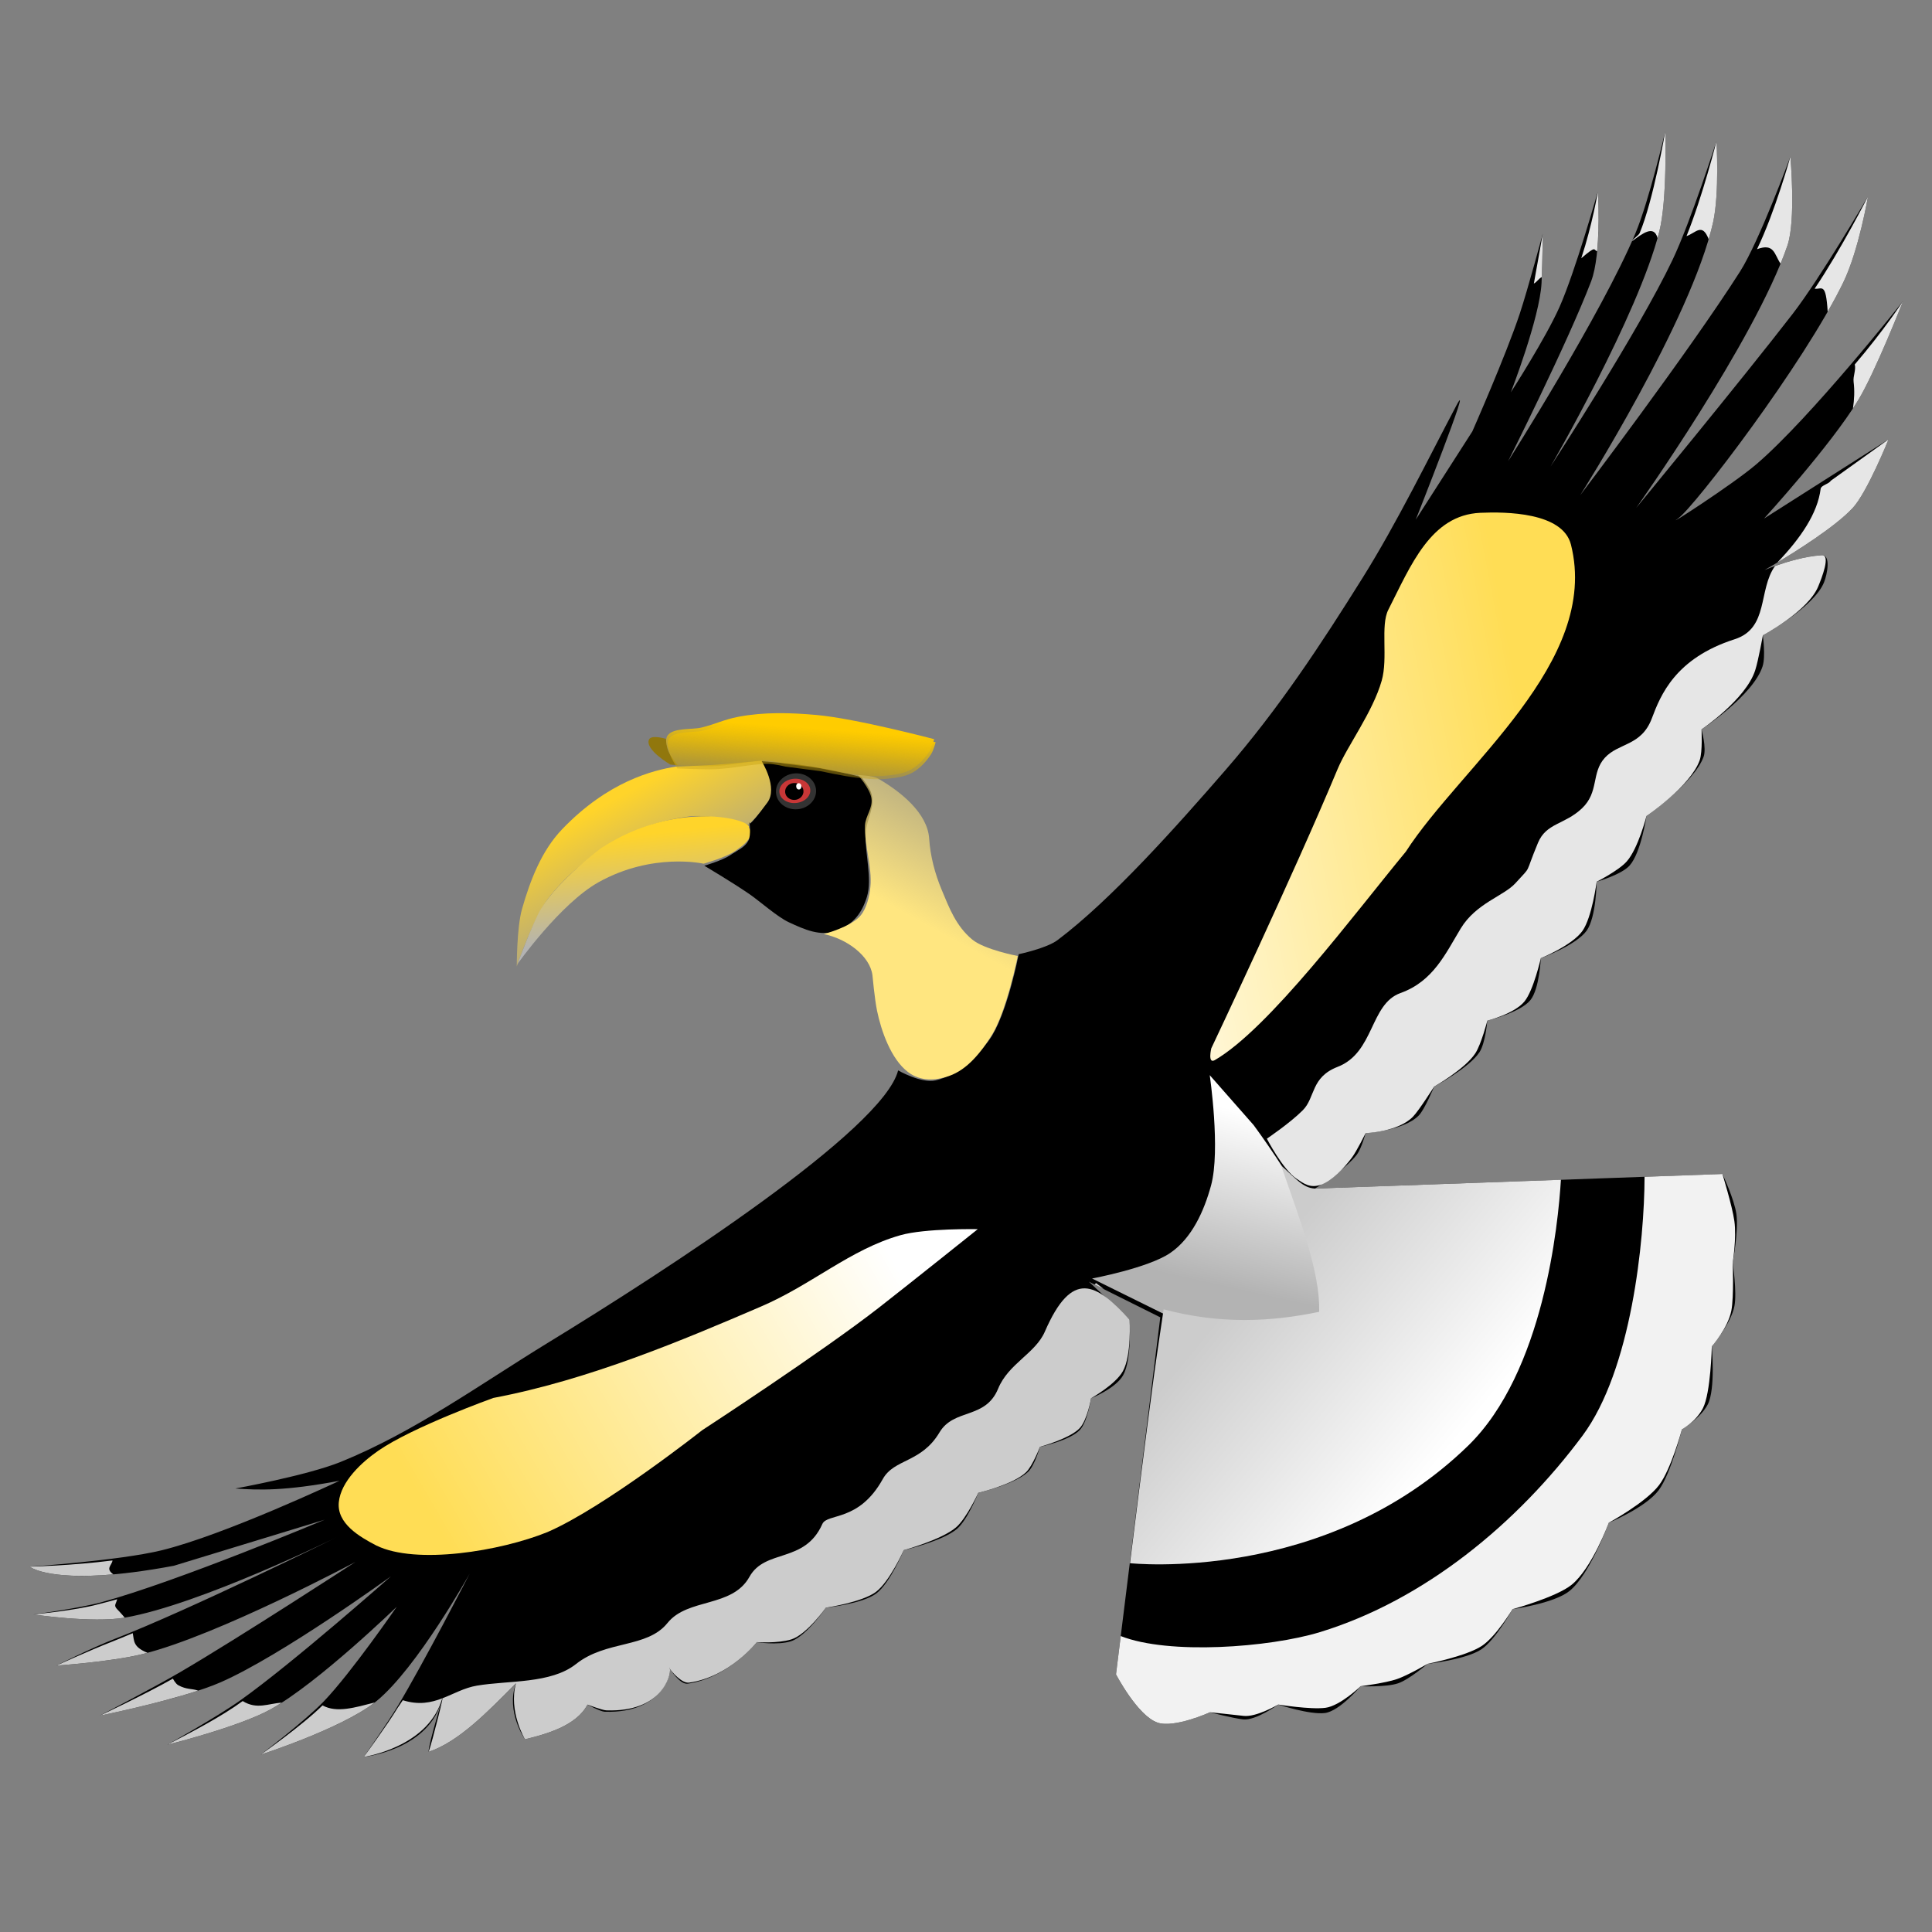 <?xml version="1.0" encoding="UTF-8" standalone="no"?>
<!-- Created with Inkscape (http://www.inkscape.org/) -->

<svg
   xmlns:dc="http://purl.org/dc/elements/1.1/"
   xmlns:cc="http://creativecommons.org/ns#"
   xmlns:rdf="http://www.w3.org/1999/02/22-rdf-syntax-ns#"
   xmlns:svg="http://www.w3.org/2000/svg"
   xmlns="http://www.w3.org/2000/svg"
   xmlns:xlink="http://www.w3.org/1999/xlink"
   xmlns:sodipodi="http://sodipodi.sourceforge.net/DTD/sodipodi-0.dtd"
   xmlns:inkscape="http://www.inkscape.org/namespaces/inkscape"
   width="800"
   height="800"
   viewBox="0 0 800 800"
   id="svg4840"
   version="1.1"
   inkscape:version="0.91 r13725"
   sodipodi:docname="Hornbill_flight.svg">
  <rect x="0" y="0" width="800" height="800" fill="#808080" stroke="none"/>
  <defs
     id="defs4842">
    <linearGradient
       inkscape:collect="always"
       xlink:href="#linearGradient3515"
       id="linearGradient4741"
       gradientUnits="userSpaceOnUse"
       gradientTransform="translate(1278.07,201.819)"
       x1="213.142"
       y1="372.53"
       x2="237.386"
       y2="428.088" />
    <linearGradient
       inkscape:collect="always"
       id="linearGradient3515">
      <stop
         style="stop-color:#ffd42a;stop-opacity:1;"
         offset="0"
         id="stop3517" />
      <stop
         style="stop-color:#999999;stop-opacity:1"
         offset="1"
         id="stop3519" />
    </linearGradient>
    <linearGradient
       inkscape:collect="always"
       xlink:href="#linearGradient3523"
       id="linearGradient4743"
       gradientUnits="userSpaceOnUse"
       gradientTransform="translate(1278.07,201.819)"
       x1="220.213"
       y1="390.207"
       x2="221.729"
       y2="432.634" />
    <linearGradient
       inkscape:collect="always"
       id="linearGradient3523">
      <stop
         style="stop-color:#ffd42a;stop-opacity:1;"
         offset="0"
         id="stop3525" />
      <stop
         style="stop-color:#b3b3b3;stop-opacity:1"
         offset="1"
         id="stop3527" />
    </linearGradient>
    <linearGradient
       inkscape:collect="always"
       xlink:href="#linearGradient3479"
       id="linearGradient4745"
       gradientUnits="userSpaceOnUse"
       gradientTransform="translate(1278.07,201.819)"
       x1="452.857"
       y1="599.505"
       x2="474.286"
       y2="529.505" />
    <linearGradient
       id="linearGradient3479"
       inkscape:collect="always">
      <stop
         id="stop3481"
         offset="0"
         style="stop-color:#b3b3b3;stop-opacity:1" />
      <stop
         id="stop3483"
         offset="1"
         style="stop-color:#ffffff;stop-opacity:1" />
    </linearGradient>
    <linearGradient
       inkscape:collect="always"
       xlink:href="#linearGradient3469"
       id="linearGradient4747"
       gradientUnits="userSpaceOnUse"
       gradientTransform="translate(1278.07,201.819)"
       x1="454.286"
       y1="598.076"
       x2="532.857"
       y2="673.791" />
    <linearGradient
       inkscape:collect="always"
       id="linearGradient3469">
      <stop
         style="stop-color:#cccccc;stop-opacity:1"
         offset="0"
         id="stop3471" />
      <stop
         style="stop-color:#ffffff;stop-opacity:1"
         offset="1"
         id="stop3473" />
    </linearGradient>
    <linearGradient
       inkscape:collect="always"
       xlink:href="#linearGradient3461"
       id="linearGradient4749"
       gradientUnits="userSpaceOnUse"
       gradientTransform="translate(1278.07,201.819)"
       x1="104.286"
       y1="658.076"
       x2="302.857"
       y2="562.362" />
    <linearGradient
       inkscape:collect="always"
       id="linearGradient3461">
      <stop
         style="stop-color:#ffdd55;stop-opacity:1;"
         offset="0"
         id="stop3463" />
      <stop
         style="stop-color:#ffffff;stop-opacity:1"
         offset="1"
         id="stop3465" />
    </linearGradient>
    <linearGradient
       inkscape:collect="always"
       xlink:href="#linearGradient3461"
       id="linearGradient4751"
       gradientUnits="userSpaceOnUse"
       gradientTransform="translate(1278.07,201.819)"
       x1="587.143"
       y1="353.791"
       x2="382.857"
       y2="376.648" />
    <linearGradient
       inkscape:collect="always"
       xlink:href="#linearGradient3439"
       id="linearGradient4753"
       gradientUnits="userSpaceOnUse"
       gradientTransform="translate(1278.07,201.819)"
       x1="317.143"
       y1="426.648"
       x2="367.143"
       y2="349.505" />
    <linearGradient
       inkscape:collect="always"
       id="linearGradient3439">
      <stop
         style="stop-color:#ffe680;stop-opacity:1;"
         offset="0"
         id="stop3441" />
      <stop
         style="stop-color:#ffe680;stop-opacity:0;"
         offset="1"
         id="stop3443" />
    </linearGradient>
    <linearGradient
       inkscape:collect="always"
       xlink:href="#linearGradient4405"
       id="linearGradient4759"
       gradientUnits="userSpaceOnUse"
       x1="364.697"
       y1="409.55"
       x2="359.697"
       y2="442.407" />
    <linearGradient
       inkscape:collect="always"
       id="linearGradient4405">
      <stop
         style="stop-color:#ffcc00;stop-opacity:1;"
         offset="0"
         id="stop4407" />
      <stop
         style="stop-color:#978129;stop-opacity:0"
         offset="1"
         id="stop4409" />
    </linearGradient>
    <linearGradient
       inkscape:collect="always"
       xlink:href="#linearGradient4405"
       id="linearGradient4965"
       gradientUnits="userSpaceOnUse"
       x1="364.697"
       y1="409.55"
       x2="359.697"
       y2="442.407" />
    <linearGradient
       inkscape:collect="always"
       xlink:href="#linearGradient4405"
       id="linearGradient4967"
       gradientUnits="userSpaceOnUse"
       x1="364.697"
       y1="409.55"
       x2="359.697"
       y2="442.407" />
  </defs>
  <sodipodi:namedview
     id="base"
     pagecolor="#ffffff"
     bordercolor="#666666"
     borderopacity="1.0"
     inkscape:pageopacity="0.0"
     inkscape:pageshadow="2"
     inkscape:zoom="0.49497475"
     inkscape:cx="381.42624"
     inkscape:cy="348.44826"
     inkscape:document-units="px"
     inkscape:current-layer="layer1"
     showgrid="false"
     units="px"
     inkscape:window-width="1366"
     inkscape:window-height="715"
     inkscape:window-x="-8"
     inkscape:window-y="-8"
     inkscape:window-maximized="1" />
  <g
     inkscape:label="Layer 1"
     inkscape:groupmode="layer"
     id="layer1"
     transform="translate(0,-252.362)">
    <g
       id="g4697"
       transform="matrix(0.989,-0.077,0.077,0.989,-1259.889,127.492)">
      <path
         style="fill:#000000;fill-rule:evenodd;stroke:none;stroke-width:1px;stroke-linecap:butt;stroke-linejoin:miter;stroke-opacity:1"
         d="m 1595.545,698.626 c -8.151,24.303 -102.912,75.709 -154.521,101.996 -29.074,14.809 -58.448,32.846 -90.183,42.896 -14.412,4.564 -44.704,7.648 -44.704,7.648 9.868,1.455 20.535,2.67 43.622,0.158 0,0 -49.554,18.847 -76.393,23.189 -17.863,2.89 -55.296,2.525 -55.296,2.525 0,0 9.889,9.701 60,4.286 l 64.286,-14.286 c 0,0 -63.136,20.945 -95.714,27.143 -9.403,1.789 -28.572,2.857 -28.572,2.857 0,0 24.07,5.572 37.893,4.286 31.654,-2.944 90.924,-26.638 90.924,-26.638 0,0 -63.337,25.378 -95.959,35.209 -9.842,2.966 -24.949,9.163 -24.949,9.163 0,0 22.757,0.255 36.378,-2.02 31.786,-5.311 91.429,-31.429 91.429,-31.429 0,0 -50.668,27.669 -76.638,40.245 -11.423,5.531 -34.791,15.469 -34.791,15.469 0,0 34.938,-4.25 51.428,-10 26.346,-9.186 74.286,-38.571 74.286,-38.571 0,0 -43.473,32.829 -66.796,46.796 -10.182,6.097 -31.775,16.061 -31.775,16.061 0,0 30.422,-5.086 44.286,-11.429 20.54,-9.397 55.714,-38.571 55.714,-38.571 0,0 -20.94,25.837 -33.276,36.883 -8.613,7.713 -28.153,20.26 -28.153,20.26 0,0 35.416,-8.402 50,-18.571 18.006,-12.555 42.857,-50 42.857,-50 0,0 -22.072,35.773 -34.286,52.857 -4.931,6.897 -15.714,20 -15.714,20 0,0 25.874,-0.681 33.694,-19.582 2.857,-6.906 -6.551,16.563 -6.551,19.582 12.857,-3.241 25.714,-14.613 38.571,-25.714 -5.243,11.431 1.934,23.607 1.934,23.607 8.94,-1.468 21.792,-3.909 27.143,-12.424 0,0 5.207,3.33 6.898,3.521 25.377,2.858 29.839,-16.229 28.311,-16.133 0,0 3.782,7.342 7.143,7.143 16.977,-1.006 30.173,-15.036 30.173,-15.036 0,0 8.365,2.038 14.112,0.75 6.604,-1.479 15.714,-12.857 15.714,-12.857 0,0 15.266,-0.402 21.429,-4.286 6.043,-3.808 12.857,-17.143 12.857,-17.143 0,0 16.414,-2.431 22.857,-7.143 4.692,-3.431 10,-14.286 10,-14.286 0,0 15.606,-2.369 21.428,-7.143 2.969,-2.434 5.714,-10 5.714,-10 0,0 12.683,-1.665 17.143,-5.714 3.472,-3.153 5.714,-12.857 5.714,-12.857 0,0 10.586,-3.244 14.112,-8.571 4.214,-6.365 4.459,-22.857 4.459,-22.857 l -15.714,-17.143 28.571,17.143 -30,147.143 c 0,0 7.593,17.892 15.714,21.429 6.824,2.972 22.179,-2.597 22.179,-2.597 0,0 9.227,3.181 13.536,4.026 5.214,1.022 15.123,-5.036 15.123,-5.036 0,0 12.783,5.365 19.163,5.036 6.2,-0.32 15.714,-10 15.714,-10 0,0 10.644,1.314 15.714,0 4.746,-1.23 12.857,-7.143 12.857,-7.143 0,0 16.089,-0.507 22.857,-4.286 6.181,-3.451 14.286,-15.714 14.286,-15.714 0,0 17.426,-1.012 24.286,-5.714 9.042,-6.198 18.572,-27.143 18.572,-27.143 0,0 15.672,-5.004 21.76,-11.847 5.611,-6.307 11.688,-24.617 11.688,-24.617 0,0 8.228,-4.147 11.587,-9.582 3.755,-6.076 3.535,-23.954 3.535,-23.954 0,0 8.803,-8.954 10.75,-16.133 1.516,-5.591 0.678,-18.153 0.678,-18.153 0,0 3.529,-12.934 3.102,-20 -0.385,-6.377 -4.531,-17.143 -4.531,-17.143 l -170,-7.143 c 0,0 13.638,-7.169 18.571,-12.857 2.093,-2.413 4.286,-8.571 4.286,-8.571 0,0 15.987,0.228 22.684,-5.628 2.73,-2.387 7.316,-11.515 7.316,-11.515 0,0 15.137,-6.599 20,-12.857 2.772,-3.567 4.286,-12.857 4.286,-12.857 0,0 13.989,-2.348 18.572,-7.143 4.161,-4.355 5.714,-17.143 5.714,-17.143 0,0 15.24,-4.264 20,-10 4.428,-5.335 5.714,-20 5.714,-20 0,0 10.615,-2.132 14.286,-5.714 5.191,-5.066 8.571,-20 8.571,-20 0,0 21.016,-12.395 25.714,-22.857 1.561,-3.475 0,-11.429 0,-11.429 0,0 22.585,-12.385 27.475,-24.286 1.639,-3.989 1.097,-12.857 1.097,-12.857 0,0 22.074,-9.969 27.143,-20 1.718,-3.4 3.809,-11.347 0,-11.429 -10.843,-0.233 -24.286,4.286 -24.286,4.286 0,0 27.5,-12.819 38.572,-22.857 6.562,-5.95 17.23,-27.489 17.23,-27.489 l -54.372,28.918 c 0,0 30.044,-28.162 43.016,-46.219 8.075,-11.24 21.862,-39.755 21.862,-39.755 0,0 -41.92,45.319 -66.306,63.117 -10.687,7.8 -41.428,24.286 -34.286,20 7.143,-4.286 57.211,-60.153 76.306,-92.785 7.532,-12.872 13.102,-35.036 13.102,-35.036 0,0 -22.443,32.371 -35.123,46.393 -23.272,25.735 -71.428,75.714 -71.428,75.714 0,0 54.738,-65.598 71.428,-104.286 4.44,-10.291 4.112,-36.898 4.112,-36.898 0,0 -15.653,34.199 -24.704,46.234 -24.004,31.919 -73.694,87.806 -73.694,87.806 0,0 51.923,-69.324 64.112,-109.25 3.617,-11.846 4.026,-33.607 4.026,-33.607 0,0 -13.332,32.66 -22.092,47.908 -16.64,28.965 -57.475,82.092 -57.475,82.092 0,0 41.386,-60.13 52.857,-94.286 4.438,-13.215 5.714,-41.429 5.714,-41.429 0,0 -8.961,28.293 -15.714,41.429 -16.601,32.29 -60.347,90.678 -60.347,90.678 0,0 28.555,-47.251 40.347,-72.107 5.369,-11.318 5.714,-37.143 5.714,-37.143 0,0 -11.938,32.403 -19.668,46.724 -6.857,12.703 -23.03,33.954 -23.03,33.954 0,0 14.407,-29.976 16.306,-44.459 0.869,-6.627 2.107,-20.505 2.107,-20.505 0,0 -7.887,22.363 -12.143,32.5 -7.091,16.891 -23.571,47.5 -23.571,47.5 l -26.393,34.877 c 0,0 29.156,-59.674 20.678,-46.306 -13.242,20.881 -28.441,46.822 -44.704,68.817 -19.529,26.411 -39.172,51.79 -63.276,75.541 -22.24,21.915 -51.598,50.136 -75.383,65.311 -4.852,3.096 -16.638,4.617 -16.638,4.617 0,0 -6.865,25.103 -15.036,34.704 -6.059,7.12 -15.281,13.941 -23.622,15.123 -6.204,0.879 -15.296,-5.383 -15.296,-5.383 z"
         id="path4699"
         inkscape:connector-curvature="0"
         sodipodi:nodetypes="cssccscccscscscscscscscscscscscsccscscscscscscscscsccccscscscscscscscscscsccscscscscscscscscsscsccscssscscscscscscscscscscscsccsssscssc" />
      <path
         style="fill:url(#linearGradient4741);fill-opacity:1;fill-rule:evenodd;stroke:none;stroke-width:1px;stroke-linecap:butt;stroke-linejoin:miter;stroke-opacity:1"
         d="m 1548.791,565.258 c 0,0 -13.379,0.42 -21.466,0.253 -4.054,-0.084 -14.395,-0.505 -14.395,-0.505 -9.596,0.757 -28.844,3.963 -49.498,22.476 -9.224,8.268 -14.88,20.208 -19.193,31.82 -2.795,7.524 -4.041,23.739 -4.041,23.739 0,0 8.674,-20.42 16.162,-28.284 12.072,-12.677 23.168,-17.792 36.365,-23.739 6.368,-2.869 17.507,-4.642 24.489,-4.842 9.638,-0.276 23.998,5.347 23.998,5.347 0,0 8.01,-6.195 10.101,-10.607 1.163,-2.453 1.432,-5.4 1.01,-8.081 -0.433,-2.753 -3.535,-7.576 -3.535,-7.576 z"
         id="path4701"
         inkscape:connector-curvature="0"
         sodipodi:nodetypes="cscsscssscssc" />
      <path
         style="fill:url(#linearGradient4743);fill-opacity:1;fill-rule:evenodd;stroke:none;stroke-width:1px;stroke-linecap:butt;stroke-linejoin:miter;stroke-opacity:1"
         d="m 1440.57,642.039 c 0,0 19.832,-23.813 36.428,-31.429 23.479,-10.773 44.286,-4.286 44.286,-4.286 0,0 9.485,-1.876 13.571,-4.286 2.829,-1.668 6.278,-3.617 7.143,-6.786 0.228,-0.836 -0.714,-2.5 -0.714,-2.5 2.124,-2.921 -28.597,-14.575 -62.125,3.763 0,0 -18.356,11.439 -26.944,23.225 -3.766,5.168 -11.645,22.298 -11.645,22.298 z"
         id="path4703"
         inkscape:connector-curvature="0"
         sodipodi:nodetypes="cscsscssc" />
      <path
         style="fill:#91770d;fill-opacity:1;fill-rule:evenodd;stroke:none;stroke-width:1px;stroke-linecap:butt;stroke-linejoin:miter;stroke-opacity:1"
         d="m 1510.658,563.995 c 0,0 -10.232,-7.068 -8.081,-11.112 1.108,-2.082 7.071,0.253 7.071,0.253 0,0 0.01,3.1 0.505,4.798 0.695,2.376 3.536,6.566 3.536,6.566 z"
         id="path4705"
         inkscape:connector-curvature="0"
         sodipodi:nodetypes="cscscc" />
      <path
         inkscape:connector-curvature="0"
         style="fill:#cccccc;fill-rule:evenodd;stroke:none;stroke-width:1px;stroke-linecap:butt;stroke-linejoin:miter;stroke-opacity:1"
         d="m 1671.019,793.552 c 0,0 -0.586,0.484 -0.68,0.562 4.409,2.596 4.798,3.182 0.68,-0.562 z m -121.724,91.42 c -8.639,15.95 -24.535,8.306 -32.047,19.616 -8.226,12.387 -26.315,6.686 -35.584,16.537 -9.367,9.955 -26.019,5.112 -39.396,14.117 -11.111,7.48 -28.53,4.586 -41.97,5.791 -10.587,0.95 -18.302,8.875 -31.297,3.671 -0.588,0.841 -1.809,2.194 -2.36,2.964 -4.931,6.897 -15.715,19.369 -15.715,19.369 0,0 26.252,-1.816 34.072,-20.717 2.857,-6.906 -5.414,17.571 -6.929,20.717 12.857,-3.241 25.715,-14.611 38.572,-25.713 -4.106,11.431 1.934,23.607 1.934,23.607 8.94,-1.468 21.792,-3.909 27.143,-12.424 0,0 5.963,2.824 7.654,3.014 22.957,2.585 28.04,-12.28 27.815,-15.165 -0.073,-0.135 -0.26,-0.463 -0.26,-0.463 0.146,-0.009 0.236,0.159 0.26,0.463 0.649,1.198 4.493,6.48 7.514,6.301 16.977,-1.006 29.543,-14.656 29.543,-14.656 0,0 8.616,1.28 14.364,-0.008 6.604,-1.479 15.462,-12.1 15.462,-12.1 0,0 15.139,-1.033 21.301,-4.917 6.043,-3.808 12.984,-16.511 12.984,-16.511 0,0 16.036,-3.062 22.479,-7.774 4.692,-3.431 10.379,-13.656 10.379,-13.656 0,0 14.723,-2.243 20.546,-7.016 2.969,-2.434 6.597,-10.126 6.597,-10.126 0,0 12.683,-2.424 17.142,-6.472 3.472,-3.153 5.715,-12.098 5.715,-12.098 0,0 10.586,-4.887 14.113,-10.214 4.214,-6.365 4.459,-21.216 4.459,-21.216 -12.766,-16.344 -22.254,-23.031 -35.646,2.217 -4.668,8.801 -16.192,12.119 -21.27,22.186 -6.326,12.541 -19.034,6.678 -25.852,16.351 -8.565,12.15 -19.709,9.402 -25.108,17.57 -11.385,17.226 -24.186,12.271 -26.613,16.752 z m -296.572,-7.846 c -16.93,0.844 -34.653,-0.088 -34.653,-0.088 0,0 6.356,6.206 34.561,5.914 -3.266,-2.728 -0.371,-3.701 0.092,-5.826 z m 0.683,16.286 c -2.364,0.521 -6.15,1.122 -8.279,1.527 -9.403,1.789 -27.057,2.1 -27.057,2.1 0,0 24.069,5.573 37.893,4.287 0,0 -1.778,-2.455 -2.768,-3.601 -1.595,-1.913 -0.513,-2.138 0.211,-4.313 z m 5.381,14.637 c -2.752,0.895 -6.423,2.12 -8.87,2.857 -9.842,2.966 -23.939,8.154 -23.939,8.154 0,0 22.756,0.254 36.377,-2.021 0.625,-0.104 1.279,-0.231 1.926,-0.352 -5.931,-2.933 -5.114,-5.416 -5.494,-8.638 z m 15.238,20.223 c -12.077,5.652 -31.669,13.054 -31.669,13.054 0,0 24.149,-2.946 41.772,-7.244 -2.38,-1.12 -4.752,-0.721 -8.077,-2.896 -1.128,-0.738 -2.026,-2.914 -2.026,-2.914 z m 28.319,11.592 c -9.644,5.934 -21.854,11.07 -32.846,15.747 0,0 30.423,-5.087 44.287,-11.43 1.511,-0.691 3.107,-1.499 4.756,-2.385 -5.584,-0.114 -10.566,2.21 -16.198,-1.932 z m 33.08,4.388 c -9.123,7.747 -27.353,18.501 -27.353,18.501 0,0 34.146,-8.106 49.184,-18.029 -8.324,1.446 -16.172,3.258 -21.831,-0.472 z"
         id="path4707"
         sodipodi:nodetypes="cccssssscscsccccscccscscscscscscscssssscccccscccccscscccccscccscccccc" />
      <path
         inkscape:connector-curvature="0"
         style="fill:#e6e6e6;fill-rule:evenodd;stroke:none;stroke-width:1px;stroke-linecap:butt;stroke-linejoin:miter;stroke-opacity:1"
         d="m 1945.213,332.753 c 0,0 -7.176,28.292 -13.929,41.428 -0.53,1.03 -2.873,2.089 -3.456,3.17 4.65,-2.903 9.646,-6.224 10.721,-0.488 0.331,-0.906 0.656,-1.808 0.949,-2.682 4.438,-13.215 5.715,-41.428 5.715,-41.428 z m 20.996,5.715 c 0,0 -7.409,22.15 -15.544,38.522 3.968,-1.027 6.967,-5.235 9.119,2.002 0.906,-2.38 1.724,-4.7 2.4,-6.916 3.617,-11.846 4.025,-33.607 4.025,-33.607 z m 30.26,8.816 c 0,0 -8.162,22.513 -16.884,37.436 7.404,-2.113 6.996,2.681 9.326,6.789 1.273,-2.527 2.432,-4.979 3.445,-7.328 4.44,-10.291 4.113,-36.897 4.113,-36.897 z m -81.256,8.326 c 0,0 -3.354,13.559 -9.068,27.19 7.077,-5.199 5.238,-2.855 6.839,-2.455 2.043,-11.632 2.228,-24.734 2.228,-24.734 z m 112.266,10.75 c 0,0 -12.876,21.146 -25.195,36.66 2.992,0.631 4.886,-2.594 4.681,10 2.779,-4.089 5.294,-8.006 7.412,-11.625 7.532,-12.872 13.101,-35.035 13.101,-35.035 z m -136.551,4.965 -5.327,20.465 c 1.523,-0.713 1.978,-1.772 3.509,-2.457 0.832,-7.084 1.818,-18.008 1.818,-18.008 z m 147.734,39.738 c 0,0 -8.647,11.28 -22.126,24.789 0.381,2.398 -1.157,4.796 -1.053,7.176 0.163,3.746 -0.28,7.442 -1.147,11.078 0.871,-1.124 1.702,-2.226 2.465,-3.287 8.075,-11.24 21.861,-39.756 21.861,-39.756 z m -10.506,57.057 -25.392,15.359 c -0.774,1.241 -4.168,1.581 -4.455,2.987 -2.068,10.126 -9.856,19.867 -20.439,29.316 8.579,-4.27 25.055,-12.915 33.059,-20.172 6.562,-5.95 17.229,-27.49 17.229,-27.49 z m -31.514,46.061 c -6.971,-0.15 -14.969,1.656 -19.826,2.971 -7.891,9.388 -4.468,25.677 -19.191,29.165 -25.343,6.003 -32.669,20.945 -37.003,30.227 -5.259,11.264 -14.605,9.043 -20.838,14.886 -6.233,5.843 -3.432,14.054 -11.172,20.317 -7.739,6.262 -15.305,4.862 -19.414,12.91 -6.973,13.656 -2.906,8.707 -10.682,16.069 -5.241,4.962 -17.04,7.036 -24.244,17.079 -7.159,9.981 -13.136,21.093 -27.155,24.918 -13.161,3.591 -12.737,23.933 -28.567,28.686 -11.544,3.466 -10.201,12.009 -15.882,16.916 -5.681,4.907 -15.887,10.679 -15.887,10.679 0,0 5.63,13.388 11.111,17.678 2.724,2.132 5.215,4.455 9.854,3.25 4.636,-1.204 10.281,-6.223 13.896,-10.391 2.093,-2.413 6.428,-9.644 6.428,-9.644 0,0 13.486,0.586 20.184,-5.27 2.73,-2.387 9.816,-11.873 9.816,-11.873 0,0 13.351,-6.242 18.214,-12.5 2.772,-3.567 6.071,-13.215 6.071,-13.215 0,0 11.49,-1.99 16.072,-6.785 4.161,-4.355 8.215,-17.5 8.215,-17.5 0,0 13.454,-4.264 18.214,-10 4.428,-5.335 7.499,-20 7.499,-20 0,0 9.545,-3.918 13.216,-7.501 5.191,-5.066 9.642,-18.214 9.642,-18.214 0,0 19.231,-10.967 23.929,-21.429 1.56,-3.475 1.786,-12.856 1.786,-12.856 0,0 19.371,-10.956 24.26,-22.857 1.639,-3.989 4.31,-14.286 4.31,-14.286 0,0 19.576,-8.541 24.645,-18.571 1.718,-3.4 6.309,-12.777 2.5,-12.858 z"
         id="path4709"
         sodipodi:nodetypes="csccsccccsccccsccccccccscccccccscscccscscscsssssssssscasscscscscscscscscss" />
      <path
         style="fill:url(#linearGradient4745);fill-opacity:1;fill-rule:evenodd;stroke:none;stroke-width:1px;stroke-linecap:butt;stroke-linejoin:miter;stroke-opacity:1"
         d="m 1669.504,791.532 37.376,22.223 c 34.774,20.676 56.569,-1.01 56.569,-1.01 0,0 2.379,-26.55 -2.02,-41.416 -3.87,-13.081 -19.698,-38.386 -19.698,-38.386 l -16.668,-22.223 c 0,0 2.147,31.507 -3.03,45.962 -3.702,10.336 -9.663,21.316 -19.193,26.769 -9.684,5.541 -33.335,8.081 -33.335,8.081 z"
         id="path4711"
         inkscape:connector-curvature="0"
         sodipodi:nodetypes="cscsccssc" />
      <path
         sodipodi:nodetypes="cssccscscscscscscscscscscc"
         inkscape:connector-curvature="0"
         style="fill:#f2f2f2;fill-rule:evenodd;stroke:none;stroke-width:1px;stroke-linecap:butt;stroke-linejoin:miter;stroke-opacity:1"
         d="m 1902.728,767.103 c -2.118,26.418 -11.671,79.89 -34.225,105.746 -29.996,34.389 -71.115,63.339 -115.662,73.236 -21.456,4.767 -63.66,4.633 -82.982,-4.828 l -3.217,15.781 c 0,0 7.592,17.893 15.713,21.43 6.824,2.972 22.18,-2.598 22.18,-2.598 0,0 9.584,1.752 13.892,2.597 5.214,1.022 14.766,-3.607 14.766,-3.607 0,0 13.139,3.221 19.519,2.892 6.2,-0.32 15.358,-7.857 15.358,-7.857 0,0 10.287,-0.472 15.358,-1.786 4.746,-1.23 13.214,-5.357 13.214,-5.357 0,0 16.444,-1.935 23.212,-5.714 6.181,-3.451 13.93,-14.286 13.93,-14.286 0,0 18.497,-3.513 25.357,-8.215 9.042,-6.198 17.501,-24.643 17.501,-24.643 0,0 16.029,-7.145 22.117,-13.989 5.611,-6.307 11.33,-22.476 11.33,-22.476 0,0 6.086,-2.717 9.445,-8.152 3.755,-6.076 5.678,-25.384 5.678,-25.384 0,0 7.375,-7.168 9.321,-14.347 1.516,-5.591 2.108,-19.938 2.108,-19.938 0,0 2.457,-10.077 2.03,-17.143 -0.385,-6.377 -3.46,-20 -3.46,-20 z"
         id="path4713" />
      <path
         inkscape:connector-curvature="0"
         style="fill:url(#linearGradient4747);fill-opacity:1;fill-rule:evenodd;stroke:none;stroke-width:1px;stroke-linecap:butt;stroke-linejoin:miter;stroke-opacity:1"
         d="m 1751.832,750.62 c 6.375,24.221 12.807,45.975 11.111,62.125 -20.382,2.654 -41.585,2.022 -64.65,-6.061 0,0 -4.12,17.828 -6.061,26.769 -5.618,25.878 -16.162,77.782 -16.162,77.782 0,0 80.612,15.154 144.451,-37.881 33.946,-28.201 44.759,-89.427 47.299,-107.719 l -102.607,-4.311 c -5.075,-0.613 -7.813,-5.016 -13.381,-10.705 z"
         id="path4715"
         sodipodi:nodetypes="cccscsccc" />
      <path
         style="fill:url(#linearGradient4749);fill-opacity:1;fill-rule:evenodd;stroke:none;stroke-width:1px;stroke-linecap:butt;stroke-linejoin:miter;stroke-opacity:1"
         d="m 1366.964,840.019 c 15.201,-8.825 49.498,-18.183 49.498,-18.183 40.422,-4.436 81.076,-18.034 114.147,-29.294 22.192,-7.503 39.148,-20.961 60.609,-25.254 10.566,-2.113 32.325,0 32.325,0 0,0 -29.099,19.789 -43.437,29.294 -25.479,16.891 -77.782,45.457 -77.782,45.457 0,0 -43.304,29.01 -67.68,37.376 -20.07,6.374 -55.737,9.495 -71.721,0 -6.742,-4.207 -15.703,-10.441 -14.142,-19.193 1.542,-8.644 10.949,-16.004 18.183,-20.203 z"
         id="path4717"
         inkscape:connector-curvature="0"
         sodipodi:nodetypes="sccscscccss" />
      <path
         style="fill:url(#linearGradient4751);fill-opacity:1;fill-rule:evenodd;stroke:none;stroke-width:1px;stroke-linecap:butt;stroke-linejoin:miter;stroke-opacity:1"
         d="m 1726.578,699.608 c 0,0 39.797,-69.493 61.619,-112.127 4.803,-9.383 16.429,-22.471 21.213,-35.355 3.45,-9.289 1.169,-22.932 5.051,-29.294 10.789,-17.684 20.712,-38.072 41.416,-37.376 10.562,0.355 34.359,2.383 36.706,16.19 8.485,49.902 -52.854,88.476 -78.666,122.406 -23.323,24.136 -62.699,69.315 -86.33,80.607 -3.08,1.36 -1.01,-5.051 -1.01,-5.051 z"
         id="path4719"
         inkscape:connector-curvature="0"
         sodipodi:nodetypes="csssssccc" />
      <path
         style="fill:#000000;fill-rule:evenodd;stroke:none;stroke-width:1px;stroke-linecap:butt;stroke-linejoin:miter;stroke-opacity:1"
         d="m 1521.517,607.179 c 0,0 10.829,7.624 17.678,13.132 4.184,3.365 10.979,10.497 15.657,13.132 6.309,3.554 12.754,7.103 19.698,5.051 7.111,-2.102 11.012,-6.485 13.637,-13.132 2.906,-7.36 0.474,-18.42 1.515,-26.264 0.849,-6.397 5.199,-10.938 3.536,-17.173 -0.614,-2.3 -3.536,-6.566 -3.536,-6.566 0,0 -17.051,-5.893 -30.305,-8.081 -3.536,-0.584 -10.612,-1.724 -10.612,-1.724 0,0 6.075,11.54 1.015,17.382 -9.93,11.465 -8.081,7.576 -8.081,7.576 0,0 0.323,5.405 -1.01,7.576 -1.71,2.786 -4.557,3.551 -8.081,5.556 -3.378,1.922 -11.112,3.536 -11.112,3.536 z"
         id="path4721"
         inkscape:connector-curvature="0"
         sodipodi:nodetypes="csssssscscscssc" />
      <path
         style="fill:url(#linearGradient4753);fill-opacity:1;fill-rule:evenodd;stroke:none;stroke-width:1px;stroke-linecap:butt;stroke-linejoin:miter;stroke-opacity:1"
         d="m 1596.773,576.622 c 8.99,6.183 19.322,15.93 19.193,26.517 -0.089,7.334 1.248,14.749 3.536,21.718 2.536,7.726 4.776,15.563 11.112,21.718 4.757,4.622 18.435,8.334 18.435,8.334 0,0 -6.475,22.717 -13.384,32.072 -4.905,6.641 -11.2,13.586 -19.193,15.657 -5.547,1.437 -11.884,1.492 -16.92,-3.03 -6.677,-5.996 -9.799,-18.081 -10.859,-26.517 -0.62,-4.934 -0.758,-14.9 -0.758,-14.9 -0.414,-8.145 -9.548,-16.035 -18.94,-18.688 0,0 11.84,-2.102 16.101,-6.683 2.557,-2.749 4.127,-7.341 4.859,-11.499 1.435,-8.14 -1.27,-17.557 -0.253,-25.759 0.479,-3.857 3.889,-6.834 3.536,-11.112 -0.338,-4.096 -4.872,-10.071 -4.872,-10.071 0,0 6.018,0.599 8.408,2.242 z"
         id="path4723"
         inkscape:connector-curvature="0"
         sodipodi:nodetypes="sssscssssscsssscs" />
      <g
         id="g4725"
         transform="matrix(0.671,0,0,0.618,1458.803,315.084)">
        <ellipse
           ry="12.143"
           rx="12.5"
           cy="427.362"
           cx="153.929"
           id="ellipse4727"
           style="fill:#333333;fill-opacity:1;stroke:none" />
        <ellipse
           ry="8.214"
           rx="9.643"
           cy="427.005"
           cx="153.214"
           id="ellipse4729"
           style="fill:#c83737;fill-opacity:1;stroke:none" />
        <circle
           r="5.714"
           cy="427.362"
           cx="152.857"
           id="circle4731"
           style="fill:#000000;fill-opacity:1;stroke:none" />
        <ellipse
           ry="2.143"
           rx="1.607"
           cy="424.148"
           cx="155.893"
           id="ellipse4733"
           style="fill:#ffffff;fill-opacity:1;stroke:none" />
      </g>
      <g
         id="g4735"
         transform="translate(1208.875,144.241)"
         style="fill:url(#linearGradient4759);fill-opacity:1">
        <path
           sodipodi:nodetypes="scssccsssscssss"
           inkscape:connector-curvature="0"
           id="path4737"
           d="m 302.049,408.957 c -2.653,3.374 2.525,12.627 2.525,12.627 0,0 10.313,1.282 15.152,1.515 7.827,0.378 16.591,-1.023 22.728,-0.505 2.502,0.211 7.324,1.768 7.324,1.768 l 14.395,3.03 c 0,0 9.52,2.865 14.395,3.788 4.247,0.805 8.558,1.611 12.879,1.515 3.666,-0.081 7.529,-0.231 10.859,-1.768 3.308,-1.527 6.115,-4.181 8.334,-7.071 1.078,-1.404 2.273,-4.798 2.273,-4.798 0,0 -31.737,-11.104 -48.235,-13.89 -10.723,-1.811 -21.77,-2.984 -32.577,-1.768 -6.09,0.685 -9.607,2.309 -15.657,3.283 -4.076,0.656 -11.843,-0.972 -14.395,2.273 z"
           style="fill:url(#linearGradient4965);fill-opacity:1;fill-rule:evenodd;stroke:none;stroke-width:1px;stroke-linecap:butt;stroke-linejoin:miter;stroke-opacity:1" />
        <path
           sodipodi:nodetypes="scssccsssscssss"
           inkscape:connector-curvature="0"
           id="path4739"
           d="m 301.53,407.625 c -2.653,3.374 2.525,12.627 2.525,12.627 0,0 10.313,1.282 15.152,1.515 7.827,0.378 16.591,-1.023 22.728,-0.505 2.502,0.211 7.324,1.768 7.324,1.768 l 14.395,3.03 c 0,0 9.52,2.865 14.395,3.788 4.247,0.805 8.558,1.611 12.879,1.515 3.666,-0.081 7.529,-0.231 10.859,-1.768 3.308,-1.527 6.115,-4.181 8.334,-7.071 1.078,-1.404 2.273,-4.798 2.273,-4.798 0,0 -31.737,-11.104 -48.235,-13.89 -10.723,-1.811 -21.77,-2.984 -32.577,-1.768 -6.09,0.685 -9.607,2.309 -15.657,3.283 -4.076,0.656 -11.843,-0.972 -14.395,2.273 z"
           style="fill:url(#linearGradient4967);fill-opacity:1;fill-rule:evenodd;stroke:none;stroke-width:1px;stroke-linecap:butt;stroke-linejoin:miter;stroke-opacity:1" />
      </g>
    </g>
  </g>
</svg>
